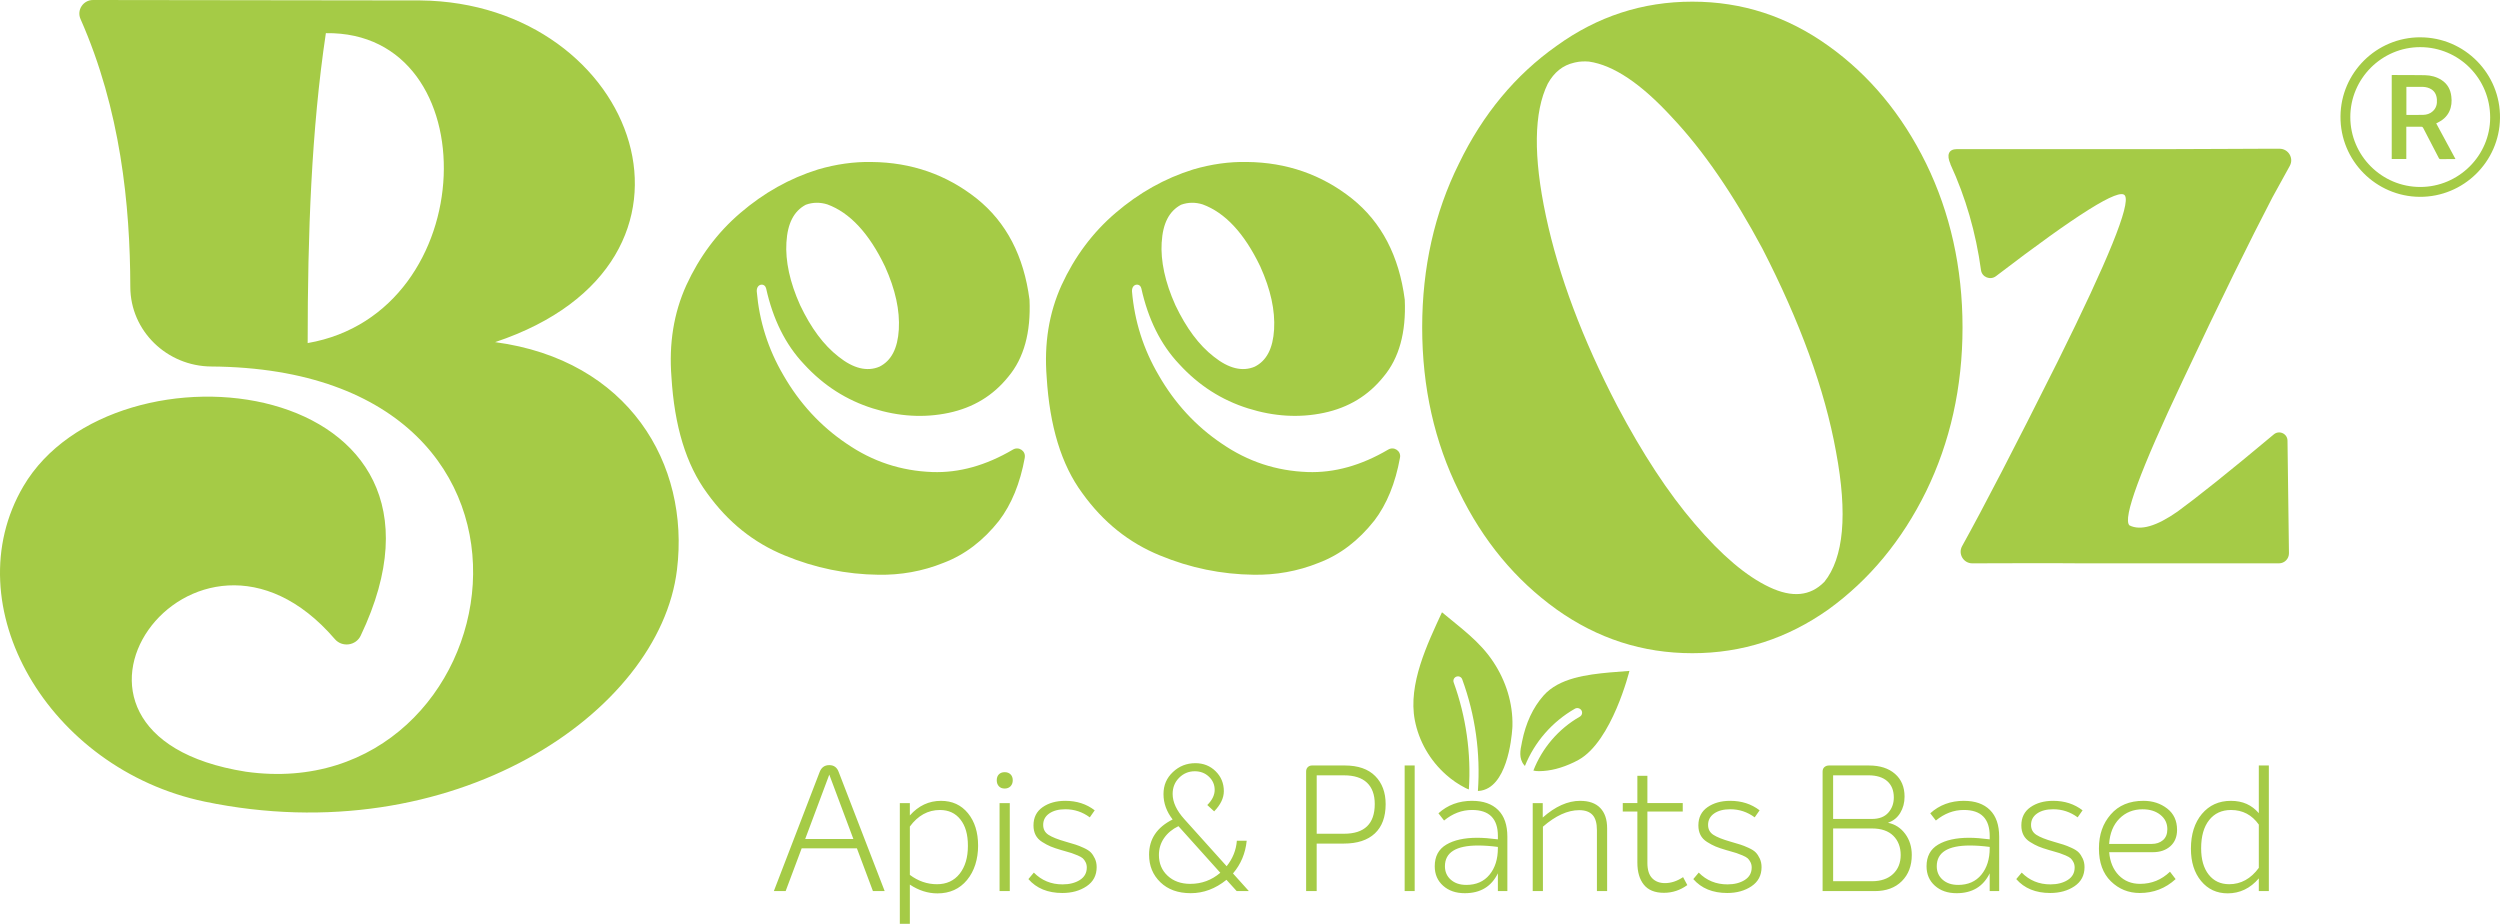 <svg viewBox="0 0 1219.18 450.51" xmlns="http://www.w3.org/2000/svg" data-name="Camada 2" id="Camada_2">
  <defs>
    <style>
      .cls-1 {
        fill: #a5cb46;
        stroke-width: 0px;
      }
    </style>
  </defs>
  <g data-name="Camada 1" id="Camada_1-2">
    <g data-name="Camada_1" id="Camada_1-3">
      <path d="M150.04,167.31c0-53.34,1.82-103.95,8.88-151.14,79.57-1.14,76.6,136.32-8.88,151.14ZM241.45,166.85C358.17,127.87,310.99,1.36,204.97.21L45.36,0c-4.78,0-8.03,4.9-6.1,9.26,19.53,44.18,24.2,90.6,24.29,130.67.05,21.52,17.92,38.65,39.44,38.8,188.02,1.34,146.49,215.78,16.96,197.62-116.12-18.28-25.24-144.54,43.34-64.68,3.54,4.13,10.26,3.24,12.6-1.66C236.42,183.13,56.03,161.42,11.44,237.08c-34.2,58.13,12.08,137.92,88.44,153.86,120.61,25.08,221.81-43.08,230.26-113.06,6.38-51.75-23.7-102.35-88.69-111.03h0Z" class="cls-1"></path>
      <path d="M889.62,283.82c-6.8,6.9-15.6,7.78-26.75,2.5-11.2-5.27-23.26-15.46-36.34-30.8-13-15.11-25.57-34.36-37.79-57.46-17.05-32.72-28.68-63.78-34.84-92.73-6.17-28.96-5.93-50.66.9-64.5,3.1-5.6,7.35-9.01,12.85-10.26l.75-.17c2.08-.48,4.28-.53,6.48-.37,11.98,1.74,25.42,10.74,40.5,27.18,15.28,16.18,29.93,37.61,44.12,64.08,18.27,35.57,30.37,68.53,35.87,98.97,5.74,30.6,3.77,51.81-5.73,63.57h0ZM939.35,239.55c11.67-23.94,17.72-50.71,17.72-79.87s-6.05-55.93-17.72-79.87c-11.86-24.15-27.85-43.3-47.69-57.45-20.04-14.37-42.03-21.55-66.35-21.55s-46.32,7.19-66.19,21.55c-20.04,14.15-35.98,33.3-47.65,57.45-11.9,23.94-17.91,50.72-17.91,79.87s6.01,55.93,17.91,79.87c11.67,24.15,27.62,43.3,47.65,57.67,19.88,14.15,41.84,21.33,66.19,21.33s46.32-7.18,66.35-21.33c19.84-14.37,35.83-33.52,47.69-57.67Z" class="cls-1"></path>
      <path d="M566.53,118.2c.53-9.25,3.63-15.25,9.42-18.34,3.46-1.27,7.08-1.27,10.54-.18,10.89,3.99,20.31,13.98,28.13,30.32,5.08,11.25,7.26,21.42,6.72,30.67-.56,9.25-3.64,15.24-9.45,18.15-5.99,2.54-12.71.91-19.97-4.9-7.26-5.63-13.42-13.98-18.7-25.05-5.08-11.25-7.26-21.6-6.71-30.67h0ZM670.16,253.97c6.15-8.08,10.32-18.26,12.59-30.84.59-3.21-2.95-5.55-5.74-3.89-13.25,7.8-26.37,11.42-39.34,10.96-15.26-.55-29.04-5.08-41.76-13.8-12.7-8.53-23.04-19.78-30.85-33.4-7.53-12.82-11.79-26.46-13.02-40.9-.16-3.94,3.96-4.2,4.51-1.52l.03-.03c3.31,15.02,9.39,27.42,18.46,37,9.62,10.53,20.87,17.61,33.58,21.6,12.71,4,25.05,4.71,37.02,2.18,11.98-2.55,21.6-8.35,29.05-17.61,7.62-9.07,11.08-21.6,10.37-37.58-2.75-21.23-11.28-37.75-25.81-49.36-14.68-11.62-31.76-17.61-51.18-17.79-8.7-.18-17.43,1.08-26.14,3.63-13.97,4.36-26.5,11.44-37.93,21.24-11.25,9.62-19.96,21.41-26.31,35.21-6.17,13.61-8.54,28.5-7.26,44.83,1.45,23.77,7.08,42.65,17.41,56.63,10.18,14.15,22.7,24.14,37.76,30.31,14.89,6.17,30.14,9.25,45.75,9.44,10.7.18,21.41-1.63,31.76-5.81,10.52-3.99,19.42-10.89,27.04-20.51h0Z" class="cls-1"></path>
      <path d="M383.52,118.2c.53-9.25,3.63-15.25,9.42-18.34,3.45-1.27,7.08-1.27,10.54-.18,10.89,3.99,20.31,13.98,28.13,30.32,5.08,11.25,7.26,21.42,6.72,30.67-.56,9.25-3.64,15.24-9.45,18.15-5.99,2.54-12.71.91-19.97-4.9-7.26-5.63-13.42-13.98-18.69-25.05-5.08-11.25-7.26-21.6-6.71-30.67ZM499.74,223.13c.58-3.21-2.93-5.55-5.74-3.89-13.24,7.8-26.35,11.42-39.33,10.96-15.25-.55-29.04-5.08-41.75-13.8-12.7-8.53-23.04-19.78-30.86-33.4-7.52-12.82-11.79-26.45-13.01-40.89-.17-3.94,3.95-4.21,4.51-1.53l.04-.03c3.31,15.02,9.39,27.43,18.46,37.01,9.62,10.53,20.87,17.61,33.58,21.6,12.71,4,25.05,4.71,37.02,2.18,11.98-2.55,21.6-8.35,29.05-17.61,7.62-9.07,11.07-21.6,10.35-37.58-2.73-21.23-11.26-37.75-25.79-49.36-14.68-11.62-31.75-17.61-51.17-17.79-8.71-.18-17.43,1.08-26.15,3.63-13.97,4.36-26.5,11.44-37.93,21.24-11.25,9.62-19.96,21.41-26.31,35.21-6.17,13.61-8.54,28.5-7.26,44.83,1.45,23.77,7.08,42.65,17.42,56.63,10.18,14.15,22.69,24.14,37.76,30.31,14.89,6.17,30.14,9.25,45.75,9.44,10.7.18,21.41-1.63,31.75-5.81,10.52-3.99,19.43-10.89,27.05-20.51,6.13-8.08,10.3-18.26,12.59-30.84h0Z" class="cls-1"></path>
      <path d="M1111.66,72.54h-8.21c-11.79,0-26.48.18-43.92.18h-105.16c-4.12,0-5.18,2.84-3.18,7.29l-.04.06c7.46,16.17,12.45,33.46,14.93,51.67.47,3.45,4.56,5.04,7.31,2.93,39.4-30.12,60.46-43.39,62.89-39.27,2.75,4.36-8.13,31.22-32.65,80.6-21.02,42.04-36.65,72.1-46.75,90.3-2.12,3.78.63,8.43,4.95,8.43,18.5-.04,36.42-.15,53.43,0h96.13c2.71,0,4.91-2.23,4.87-4.96l-.71-54.88c-.04-3.43-4.09-5.25-6.68-3.04-22.12,18.53-37.87,31.03-46.98,37.66-10.14,7.08-17.99,9.44-23.41,6.71-3.46-3.26,5.26-26.86,25.97-70.6,18.31-39.02,33.04-68.8,43.72-89.3,3.57-6.43,6.4-11.58,8.49-15.41,2.08-3.78-.67-8.37-4.99-8.37h0Z" class="cls-1"></path>
      <path d="M1180.28,91.18c-18.78,0-34.1-15.32-34.1-34.09s15.36-34.14,34.14-34.1c18.9.04,34.1,15.36,34.06,34.35,0,18.57-15.4,33.85-34.1,33.84h0ZM1180.28,18.19c-21.33,0-38.7,17.23-38.89,38.51-.2,21.79,17.44,39.15,38.62,39.29,21.37.13,38.89-17.12,39.17-38.36.31-21.58-17.17-39.43-38.89-39.43h0Z" class="cls-1"></path>
      <path d="M1186.22,54.4c-1.26,1.07-2.79,1.57-4.44,1.61-2.67.07-5.38.03-8.09.04l-.16-.05v-13.62l.47-.03c2.32,0,4.63-.01,6.95,0,1.34.01,2.63.18,3.81.7,2.4,1.03,3.46,2.96,3.65,5.43.16,2.29-.31,4.37-2.2,5.92h0ZM1188.69,59.87c2.51-1.22,4.56-2.95,5.77-5.52,1.1-2.35,1.3-4.84.98-7.37-.39-3.33-1.85-6.04-4.71-7.91-2.48-1.63-5.26-2.34-8.21-2.4-5.26-.1-10.53-.06-15.79-.08l-.35.04v40.91h7.11v-15.72c2.51,0,4.91.01,7.35-.01.43,0,.63.13.86.53,2.55,4.93,5.11,9.84,7.66,14.77.2.34.35.49.79.49,2.16-.02,4.36-.01,6.56-.02.2,0,.35-.02.75-.04-3.18-5.85-6.25-11.59-9.39-17.38l.63-.29h0Z" class="cls-1"></path>
      <path d="M425.7,434.55l-7.81-20.84h-26.94l-7.81,20.84h-5.75l22.3-57.99c.86-2.29,2.43-3.43,4.72-3.43s3.83,1.14,4.63,3.43l22.39,57.99h-5.75,0ZM392.67,409.16h23.5l-11.75-31.4-11.75,31.4h0ZM458.89,390.55c5.49,0,9.88,2.02,13.17,6.05s4.93,9.31,4.93,15.83-1.8,12.38-5.4,16.73c-3.6,4.35-8.41,6.52-14.41,6.52-4.69,0-9.18-1.43-13.47-4.29v19.13h-4.89v-58.85h4.89v6c4.23-4.75,9.29-7.12,15.18-7.12ZM456.92,431.21c4.69,0,8.38-1.7,11.07-5.1,2.69-3.4,4.03-7.93,4.03-13.6s-1.22-9.78-3.65-12.87-5.76-4.63-9.99-4.63c-5.83,0-10.72,2.69-14.67,8.06v23.59c4.06,3.03,8.46,4.55,13.21,4.55h0ZM492.82,383.43c-.71.74-1.67,1.12-2.87,1.12s-2.14-.37-2.83-1.12-1.03-1.72-1.03-2.92.34-2.16,1.03-2.87c.69-.71,1.63-1.07,2.83-1.07s2.16.36,2.87,1.07c.71.71,1.07,1.67,1.07,2.87s-.36,2.17-1.07,2.92ZM487.46,434.55v-42.89h4.98v42.89h-4.98ZM518.08,435.49c-7.09,0-12.61-2.26-16.56-6.78l2.66-3.17c3.77,3.83,8.44,5.75,13.98,5.75,3.37,0,6.19-.71,8.45-2.14,2.26-1.43,3.39-3.46,3.39-6.09,0-.97-.2-1.84-.6-2.62s-.84-1.39-1.33-1.84-1.34-.94-2.57-1.46c-1.23-.51-2.2-.89-2.92-1.12s-1.99-.6-3.82-1.12c-.51-.17-.92-.29-1.2-.34-2.17-.63-3.9-1.22-5.19-1.76-1.29-.54-2.66-1.27-4.12-2.19-1.46-.92-2.53-2.04-3.22-3.39-.69-1.34-1.03-2.9-1.03-4.67,0-3.89,1.49-6.86,4.46-8.92s6.66-3.09,11.07-3.09c5.55,0,10.32,1.54,14.33,4.63l-2.4,3.43c-3.55-2.63-7.52-3.95-11.92-3.95-3.26,0-5.88.69-7.85,2.06s-2.96,3.23-2.96,5.58c0,2.12.87,3.73,2.62,4.85,1.74,1.12,4.5,2.22,8.28,3.3,2.17.63,3.8,1.12,4.89,1.46,1.09.34,2.42.87,3.99,1.59s2.73,1.46,3.47,2.23c.74.77,1.4,1.77,1.97,3,.57,1.23.86,2.62.86,4.16,0,4-1.63,7.11-4.89,9.31-3.26,2.2-7.21,3.3-11.84,3.3h0ZM609.01,434.55h-5.92l-4.98-5.49c-5.38,4.35-11.18,6.52-17.41,6.52s-11.11-1.77-14.8-5.32c-3.69-3.55-5.53-8.03-5.53-13.47,0-7.61,3.83-13.32,11.49-17.16-2.97-3.83-4.46-7.95-4.46-12.35s1.53-7.88,4.59-10.77c3.06-2.89,6.71-4.33,10.94-4.33,3.95,0,7.25,1.32,9.91,3.95,2.66,2.63,3.99,5.86,3.99,9.69,0,3.32-1.57,6.61-4.72,9.86l-3.35-3.09c2.4-2.4,3.6-4.86,3.6-7.38s-.93-4.66-2.79-6.43c-1.86-1.77-4.16-2.66-6.91-2.66-2.97,0-5.52,1.06-7.63,3.17-2.12,2.12-3.17,4.75-3.17,7.89,0,4,1.92,8.12,5.75,12.35l20.59,22.9c2.97-3.72,4.63-7.86,4.98-12.44h4.8c-.63,6.18-2.86,11.49-6.69,15.96l7.72,8.58h0ZM580.53,431.03c5.49,0,10.35-1.8,14.58-5.4l-20.42-22.73c-2.97,1.43-5.3,3.36-6.99,5.79-1.69,2.43-2.53,5.19-2.53,8.28,0,4.12,1.42,7.49,4.25,10.12,2.83,2.63,6.53,3.95,11.11,3.95h0ZM655.76,373.3c6.52,0,11.48,1.72,14.88,5.15,3.4,3.43,5.1,8.01,5.1,13.73,0,6.23-1.76,10.99-5.28,14.28s-8.56,4.93-15.14,4.93h-13.21v23.16h-5.15v-58.33c0-.86.27-1.56.81-2.1.54-.54,1.22-.81,2.02-.81h15.96ZM655.42,406.59c10.01,0,15.01-4.83,15.01-14.5,0-4.52-1.26-7.98-3.77-10.38-2.52-2.4-6.26-3.6-11.24-3.6h-13.3v28.48h13.3ZM685.01,434.55v-61.25h4.89v61.25h-4.89ZM717.95,390.55c5.43,0,9.65,1.49,12.65,4.46,3,2.97,4.5,7.32,4.5,13.04v26.51h-4.63v-8.66c-3.15,6.46-8.52,9.69-16.13,9.69-4.35,0-7.88-1.22-10.59-3.65-2.72-2.43-4.07-5.59-4.07-9.48,0-4.8,1.87-8.32,5.62-10.55,3.75-2.23,8.79-3.35,15.14-3.35,2.8,0,6.15.26,10.04.77v-1.63c0-8.46-4.2-12.7-12.61-12.7-4.92,0-9.46,1.72-13.64,5.15l-2.74-3.52c4.46-4.06,9.95-6.09,16.47-6.09h0ZM715.03,431.55c4.86,0,8.65-1.66,11.37-4.98,2.72-3.32,4.07-7.63,4.07-12.95v-.6c-3.49-.46-6.69-.69-9.61-.69-10.81,0-16.21,3.37-16.21,10.12,0,2.69.96,4.88,2.87,6.56,1.92,1.69,4.42,2.53,7.51,2.53h0ZM770.62,390.55c4.29,0,7.55,1.16,9.78,3.47,2.23,2.32,3.35,5.62,3.35,9.91v30.62h-4.98v-29.68c0-3.43-.71-5.92-2.14-7.46-1.43-1.54-3.6-2.32-6.52-2.32-5.6,0-11.49,2.69-17.67,8.06v31.4h-4.98v-42.89h4.89v7.03c6.12-5.43,12.21-8.15,18.27-8.15h0ZM820.8,427.77l2.06,3.86c-3.49,2.52-7.29,3.77-11.41,3.77-4.4,0-7.66-1.32-9.78-3.95-2.12-2.63-3.17-6.23-3.17-10.81v-24.88h-7.12v-4.12h7.12v-13.3h4.89v13.3h17.24v4.12h-17.24v25.05c0,3.37.77,5.86,2.32,7.46,1.54,1.6,3.63,2.4,6.26,2.4,2.97,0,5.92-.97,8.84-2.92h0ZM842.33,435.49c-7.09,0-12.61-2.26-16.56-6.78l2.66-3.17c3.77,3.83,8.44,5.75,13.98,5.75,3.37,0,6.19-.71,8.45-2.14,2.26-1.43,3.39-3.46,3.39-6.09,0-.97-.2-1.84-.6-2.62s-.84-1.39-1.33-1.84-1.34-.94-2.57-1.46c-1.23-.51-2.2-.89-2.92-1.12s-1.99-.6-3.82-1.12c-.51-.17-.92-.29-1.2-.34-2.17-.63-3.9-1.22-5.19-1.76-1.29-.54-2.66-1.27-4.12-2.19-1.46-.92-2.53-2.04-3.22-3.39-.69-1.34-1.03-2.9-1.03-4.67,0-3.89,1.49-6.86,4.46-8.92s6.66-3.09,11.07-3.09c5.55,0,10.32,1.54,14.33,4.63l-2.4,3.43c-3.55-2.63-7.52-3.95-11.92-3.95-3.26,0-5.88.69-7.85,2.06s-2.96,3.23-2.96,5.58c0,2.12.87,3.73,2.62,4.85,1.74,1.12,4.5,2.22,8.28,3.3,2.17.63,3.8,1.12,4.89,1.46,1.09.34,2.42.87,3.99,1.59s2.73,1.46,3.47,2.23c.74.77,1.4,1.77,1.97,3,.57,1.23.86,2.62.86,4.16,0,4-1.63,7.11-4.89,9.31-3.26,2.2-7.21,3.3-11.84,3.3h0ZM888.83,434.55v-58.24c0-.97.3-1.72.9-2.23.6-.51,1.33-.77,2.19-.77h19.56c5.32,0,9.54,1.36,12.65,4.07s4.67,6.42,4.67,11.11c0,2.97-.7,5.62-2.1,7.93-1.4,2.32-3.36,3.9-5.88,4.76v.09c3.37.69,6.13,2.47,8.28,5.36,2.14,2.89,3.22,6.33,3.22,10.34,0,5.26-1.62,9.51-4.85,12.74-3.23,3.23-7.62,4.85-13.17,4.85h-25.48ZM893.97,399.38h18.87c3.55,0,6.22-1.02,8.02-3.05,1.8-2.03,2.7-4.5,2.7-7.42,0-3.43-1.07-6.09-3.22-7.98-2.14-1.89-5.22-2.83-9.22-2.83h-17.16v21.27h0ZM893.97,429.75h18.87c4.4,0,7.85-1.17,10.34-3.52,2.49-2.34,3.73-5.43,3.73-9.26s-1.2-7.02-3.6-9.39c-2.4-2.37-5.86-3.56-10.38-3.56h-18.96v25.73h0ZM957.79,390.55c5.43,0,9.65,1.49,12.65,4.46,3,2.97,4.5,7.32,4.5,13.04v26.51h-4.63v-8.66c-3.15,6.46-8.52,9.69-16.13,9.69-4.35,0-7.88-1.22-10.59-3.65-2.72-2.43-4.07-5.59-4.07-9.48,0-4.8,1.87-8.32,5.62-10.55,3.75-2.23,8.79-3.35,15.14-3.35,2.8,0,6.15.26,10.04.77v-1.63c0-8.46-4.2-12.7-12.61-12.7-4.92,0-9.46,1.72-13.64,5.15l-2.74-3.52c4.46-4.06,9.95-6.09,16.47-6.09h0ZM954.88,431.55c4.86,0,8.65-1.66,11.37-4.98,2.72-3.32,4.07-7.63,4.07-12.95v-.6c-3.49-.46-6.69-.69-9.61-.69-10.81,0-16.21,3.37-16.21,10.12,0,2.69.96,4.88,2.87,6.56,1.92,1.69,4.42,2.53,7.51,2.53h0ZM999.83,435.49c-7.09,0-12.61-2.26-16.56-6.78l2.66-3.17c3.77,3.83,8.44,5.75,13.98,5.75,3.37,0,6.19-.71,8.45-2.14,2.26-1.43,3.39-3.46,3.39-6.09,0-.97-.2-1.84-.6-2.62s-.84-1.39-1.33-1.84-1.34-.94-2.57-1.46c-1.23-.51-2.2-.89-2.92-1.12s-1.99-.6-3.82-1.12c-.51-.17-.92-.29-1.2-.34-2.17-.63-3.9-1.22-5.19-1.76-1.29-.54-2.66-1.27-4.12-2.19-1.46-.92-2.53-2.04-3.22-3.39-.69-1.34-1.03-2.9-1.03-4.67,0-3.89,1.49-6.86,4.46-8.92s6.66-3.09,11.07-3.09c5.55,0,10.32,1.54,14.33,4.63l-2.4,3.43c-3.55-2.63-7.52-3.95-11.92-3.95-3.26,0-5.88.69-7.85,2.06s-2.96,3.23-2.96,5.58c0,2.12.87,3.73,2.62,4.85,1.74,1.12,4.5,2.22,8.28,3.3,2.17.63,3.8,1.12,4.89,1.46,1.09.34,2.42.87,3.99,1.59s2.73,1.46,3.47,2.23c.74.77,1.4,1.77,1.97,3,.57,1.23.86,2.62.86,4.16,0,4-1.63,7.11-4.89,9.31-3.26,2.2-7.21,3.3-11.84,3.3h0ZM1043.66,431.03c5.6,0,10.47-1.97,14.58-5.92l2.75,3.6c-4.92,4.52-10.75,6.78-17.5,6.78-5.49,0-10.18-1.9-14.07-5.7-3.89-3.8-5.83-9.14-5.83-16s1.92-12.17,5.75-16.6c3.83-4.43,9.15-6.65,15.96-6.65,4.46,0,8.31,1.24,11.54,3.73,3.23,2.49,4.85,5.96,4.85,10.42,0,3.37-1.09,6.03-3.26,7.98-2.17,1.94-5.03,2.92-8.58,2.92h-21.27c.4,4.69,1.96,8.44,4.67,11.24,2.72,2.8,6.19,4.2,10.42,4.2h0ZM1044.95,394.66c-4.58,0-8.36,1.52-11.37,4.55-3,3.03-4.68,7.15-5.02,12.35h20.76c2.23,0,4.06-.61,5.49-1.84,1.43-1.23,2.14-3.02,2.14-5.36,0-2.86-1.13-5.19-3.39-6.99-2.26-1.8-5.13-2.7-8.62-2.7h0ZM1101.56,373.3h4.89v61.25h-4.89v-6.18c-4.17,4.86-9.24,7.29-15.18,7.29-5.32,0-9.64-2-12.95-6-3.32-4-4.98-9.26-4.98-15.78,0-7.03,1.79-12.68,5.36-16.94s8.28-6.39,14.11-6.39,10.15,2,13.64,6v-23.25ZM1087.06,431.21c5.78,0,10.61-2.66,14.5-7.98v-21.1c-3.37-4.75-7.89-7.12-13.55-7.12-4.52,0-8.08,1.64-10.68,4.93-2.6,3.29-3.9,7.88-3.9,13.77,0,5.43,1.23,9.71,3.69,12.82s5.78,4.67,9.95,4.67Z" class="cls-1"></path>
      <g data-name="1538370769376" id="_1538370769376">
        <path d="M705.26,377.86c2.84,2.52,5.97,4.66,9.3,6.36.59.31,1.17.56,1.76.76,1.17-17.65-1.37-35.53-7.39-52.15-.44-1.15.15-2.44,1.32-2.86,1.17-.42,2.45.18,2.84,1.34,6.36,17.34,8.96,36.02,7.64,54.43,2.15-.06,3.92-.77,5.24-1.55,10.67-6.31,11.6-29.81,11.6-30.05.29-11.17-3.18-22.1-9.35-31.39-6.61-10.02-15.96-16.57-25.01-24.16-7.15,15.49-16.61,35.05-13.25,52.61,1.95,10.22,7.38,19.69,15.31,26.67h0Z" class="cls-1"></path>
        <path d="M742.11,362.5c-.69,3.13-1.57,7.41,1.22,10.68l.34.35c4.65-11.59,13.26-21.57,24.38-27.92,1.08-.62,2.5-.26,3.18.81.64,1.07.29,2.45-.78,3.07-10.43,5.95-18.4,15.36-22.66,26.29.78.19,1.71.3,2.79.29,5.43-.04,11.01-1.47,17.08-4.38.73-.36,1.47-.74,2.2-1.15,16.3-9.07,24.77-43.36,24.77-43.36,0,0-8.81.68-9.59.75-11.01,1.03-24.72,2.67-32.3,11.28-5.14,5.81-8.66,13.36-10.48,22.46l-.15.82h0Z" class="cls-1"></path>
      </g>
    </g>
  </g>
</svg>